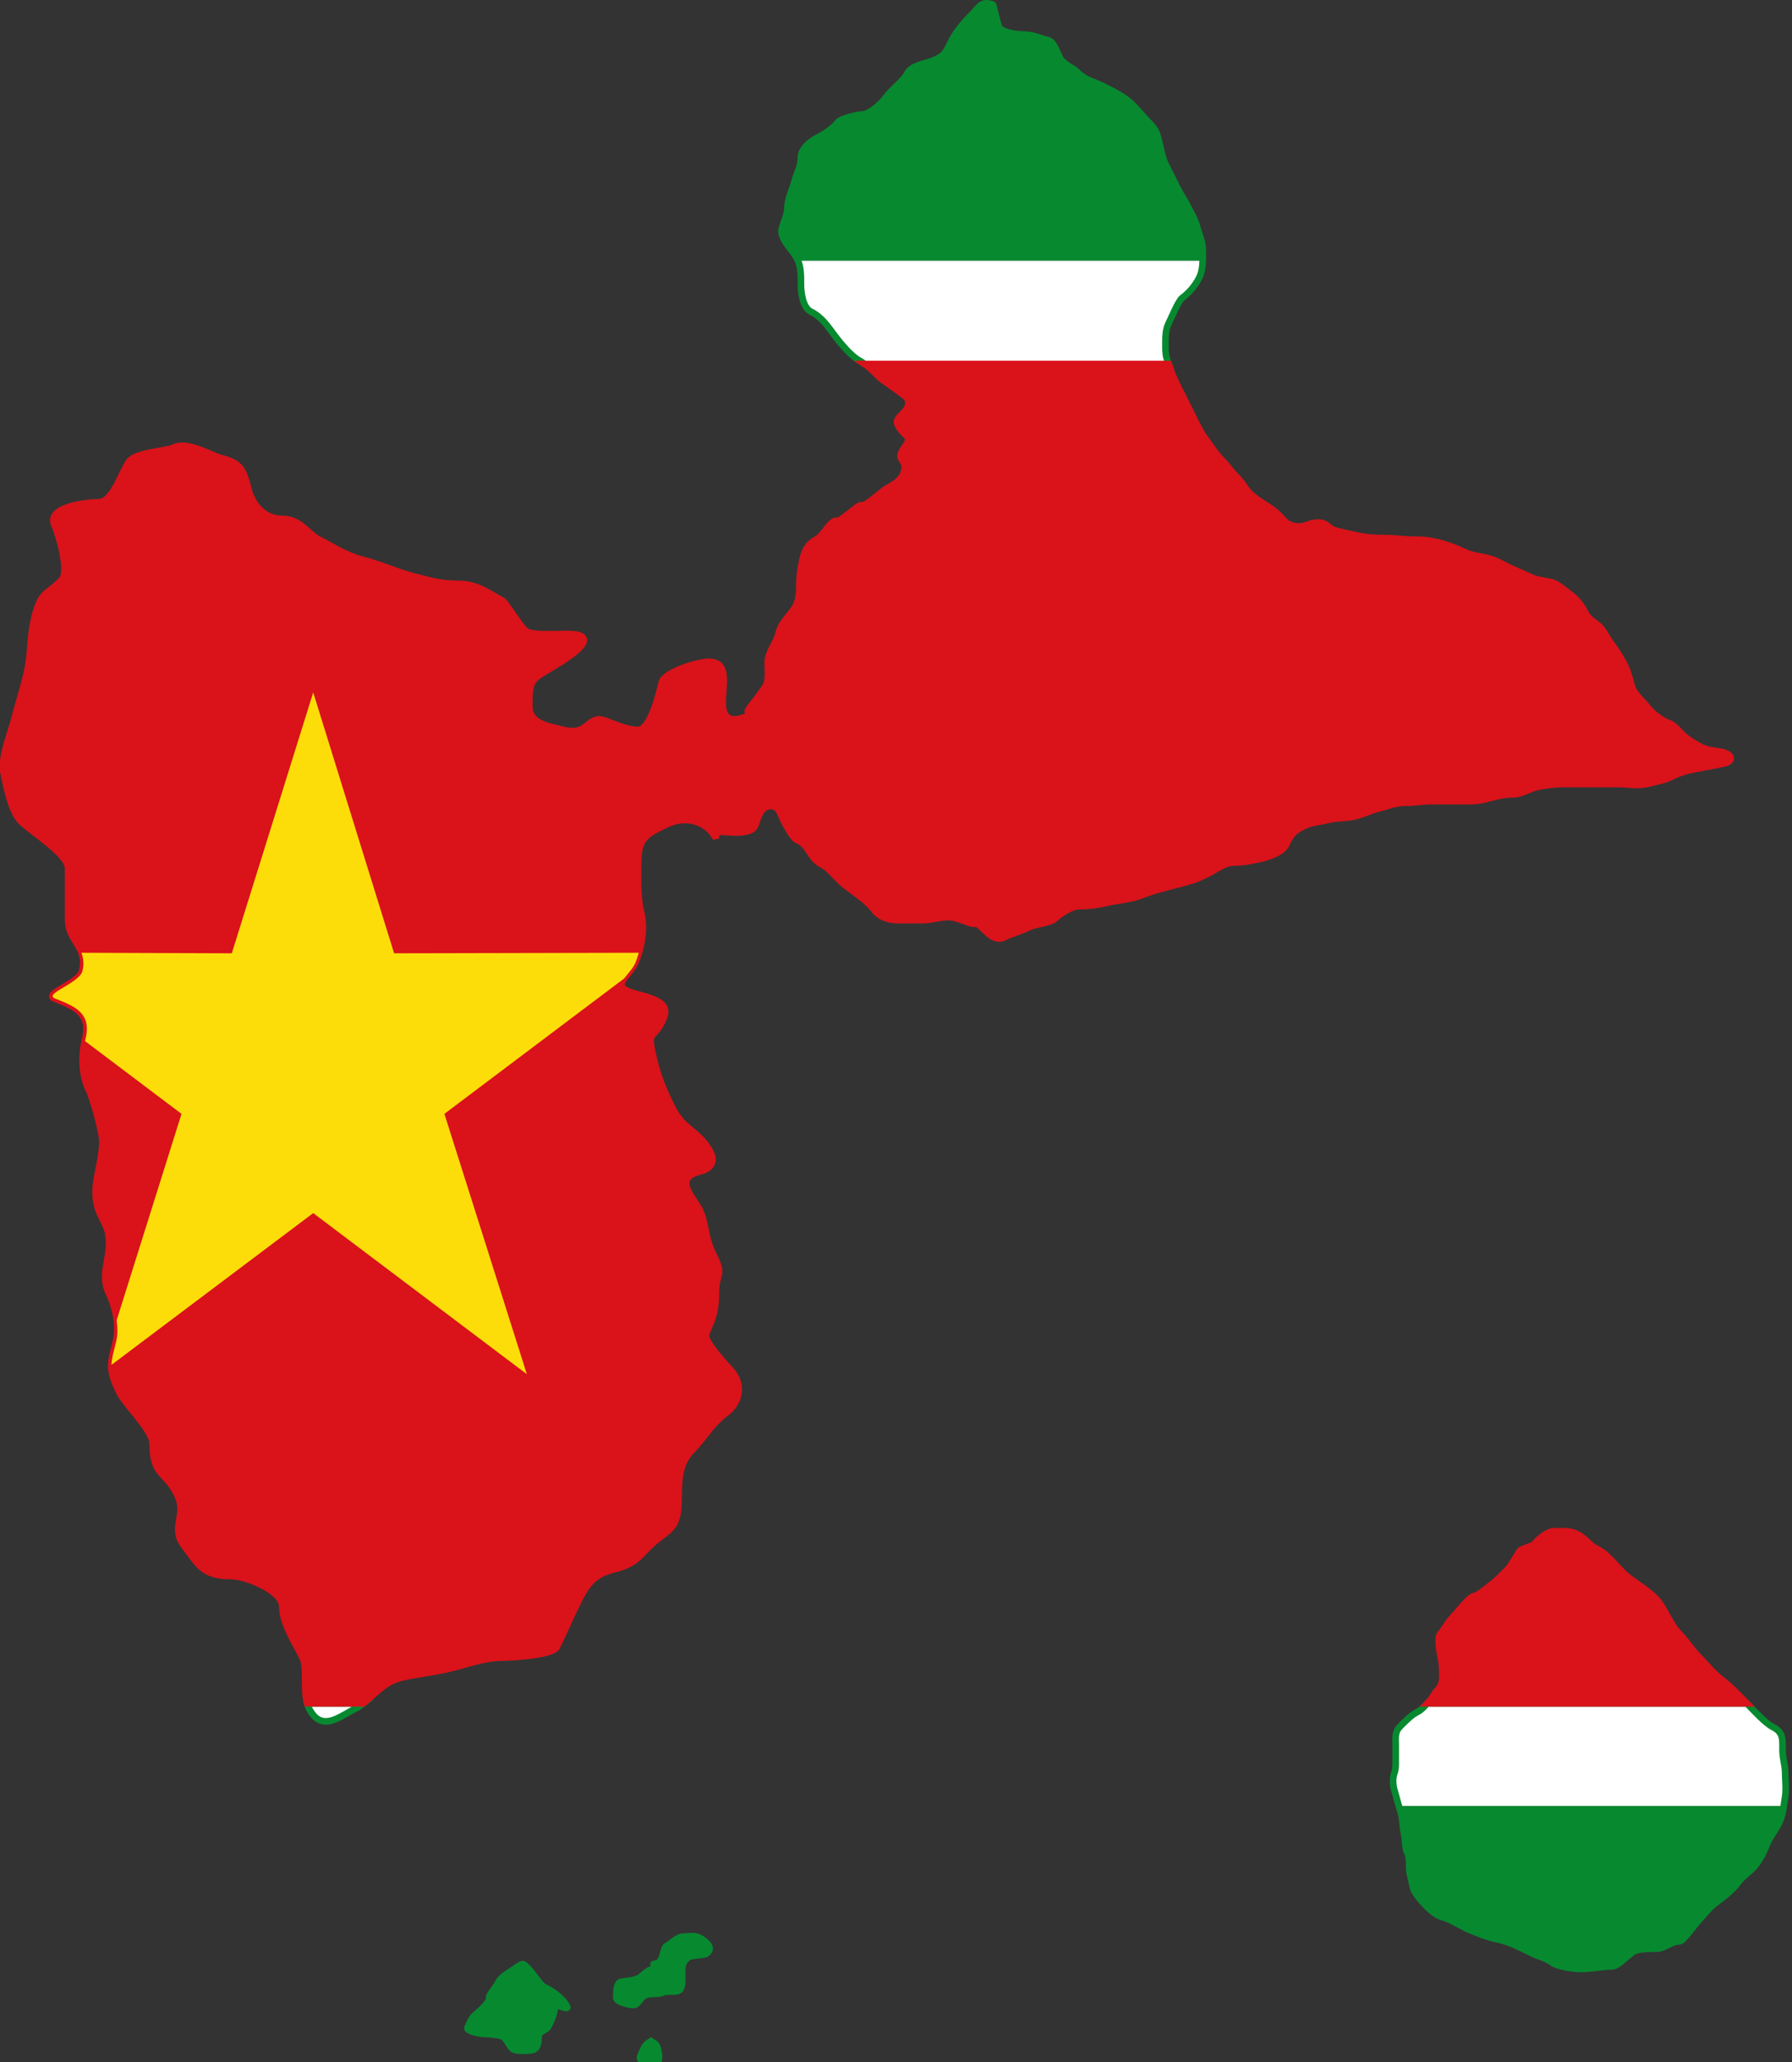<?xml version="1.0" encoding="UTF-8"?>
<svg xmlns="http://www.w3.org/2000/svg" xmlns:xlink="http://www.w3.org/1999/xlink" width="200px" height="230px" viewBox="0 0 200 230" version="1.1">
<rect x="0" y="0" width="200" height="230" fill="#333333" stroke="none"/>
<g id="surface1">
<path style=" stroke:none;fill-rule:nonzero;fill:rgb(100%,100%,100%);fill-opacity:1;" d="M 89.066 29.066 C 89.395 29.848 89.414 30.684 89.414 31.734 C 89.414 32.617 89.629 34.305 90.512 34.746 C 91.762 35.371 92.41 36.395 93.176 37.414 C 93.848 38.312 95.07 39.785 96.008 40.254 C 96.219 40.359 96.363 40.488 96.531 40.602 L 130.441 40.602 C 130.246 40.062 130.094 39.633 130.094 38.746 C 130.094 37.59 130.078 36.816 130.441 36.082 C 130.719 35.527 131.531 33.555 131.945 33.242 C 132.578 32.766 133.328 32.035 133.855 30.98 C 134.141 30.41 134.18 29.762 134.203 29.066 Z M 34.32 189.973 C 34.375 190.164 34.41 190.328 34.492 190.496 C 35.895 193.305 37.898 191.457 39.816 190.496 C 40.078 190.367 40.32 190.168 40.57 189.973 Z M 159.32 189.973 C 158.961 190.371 158.594 190.742 158.277 190.902 C 157.559 191.262 156.969 191.863 156.312 192.523 C 155.668 193.168 155.789 193.727 155.789 194.668 L 155.789 196.812 C 155.789 197.715 155.5 197.77 155.5 198.668 C 155.5 199.383 155.727 199.871 155.906 200.582 C 155.973 200.852 156.051 201.164 156.137 201.449 L 199.078 201.449 C 199.129 201.105 199.188 200.777 199.25 200.406 C 199.395 199.531 199.25 198.512 199.25 197.625 C 199.25 196.879 198.961 196.184 198.961 195.191 C 198.961 194 199.051 193.207 197.918 192.641 C 197.008 192.184 195.668 190.676 194.969 189.973 Z M 159.32 189.973 "/>
<path style=" stroke:none;fill-rule:nonzero;fill:rgb(2.745%,53.725%,18.824%);fill-opacity:1;" d="M 156.137 201.449 C 156.234 201.781 156.34 202.09 156.426 202.438 C 156.59 203.098 156.555 203.809 156.715 204.465 C 156.914 205.266 156.762 206.004 157.121 206.727 C 157.395 207.27 157.23 208.27 157.352 208.871 C 157.488 209.555 157.617 210.047 157.758 210.609 C 157.914 211.234 158.844 212.219 159.262 212.637 C 159.887 213.262 160.453 213.688 161.113 213.855 C 161.938 214.062 163.254 214.934 164.18 215.305 C 165.066 215.66 165.922 216 166.844 216.23 L 167.422 216.348 C 168.547 216.629 169.918 217.309 171.008 217.855 C 171.844 218.273 172.523 218.34 173.266 218.898 C 173.836 219.324 175.613 219.594 176.391 219.594 C 177.691 219.594 178.871 219.305 179.98 219.305 C 180.613 219.305 181.898 217.816 182.527 217.566 C 183.086 217.34 184.438 217.332 184.957 217.332 C 185.781 217.332 186.535 216.523 187.445 216.523 C 187.875 216.523 189.215 214.574 189.586 214.203 C 190.246 213.543 190.637 212.879 191.496 212.23 C 192.375 211.574 193.359 210.828 194.043 209.914 C 194.648 209.105 195.41 208.746 196.008 207.941 C 196.609 207.145 196.93 206.422 197.227 205.684 C 197.523 204.93 198.164 204.145 198.555 203.363 C 198.871 202.734 198.98 202.098 199.078 201.449 Z M 77.375 215.941 C 77.043 215.922 76.648 216 76.277 216 C 75.625 216 74.836 216.836 74.426 217.043 C 74.016 217.246 74.098 218.539 73.5 218.898 C 72.945 219.23 72.797 218.676 73.207 219.711 C 72.789 219.289 71.852 220.238 71.473 220.52 C 70.926 220.934 69.801 220.926 69.332 221.043 C 68.809 221.172 68.812 222.129 68.812 222.781 C 68.812 223.324 70.07 223.504 70.43 223.594 C 71.273 223.805 71.371 222.859 71.992 222.551 C 72.527 222.281 73.531 222.445 73.902 222.262 C 74.469 221.977 75.336 222.238 75.754 222.027 C 76.285 221.762 76.16 220.648 76.16 220 C 76.16 218.93 76.309 218.805 76.855 218.262 C 76.973 218.145 78.648 218 78.707 217.969 C 79.82 217.414 78.879 216.578 78.301 216.23 C 78 216.051 77.707 215.965 77.375 215.941 Z M 58.395 219.07 C 58.227 219.047 58.059 219.191 57.582 219.477 C 57.414 219.703 56.035 220.316 55.676 221.043 C 55.355 221.68 54.996 221.938 54.633 222.664 C 54.59 222.746 54.633 222.867 54.633 222.957 C 54.633 223.332 53.445 224.414 53.301 224.52 C 52.578 225.062 52.547 225.453 52.203 226.145 C 52.016 226.516 53.617 226.84 53.938 226.84 C 54.52 226.84 55.422 226.934 55.965 227.07 C 56.488 227.203 56.824 228.105 57.18 228.461 C 57.539 228.824 58.5 228.695 59.031 228.695 C 59.945 228.695 60.129 228.109 60.129 227.246 C 60.129 226.418 60.934 226.621 61.289 225.91 C 61.648 225.184 61.789 224.844 61.98 223.883 C 62.113 223.211 64.23 224.844 62.906 223.188 C 62.426 222.586 61.355 221.859 60.766 221.621 C 60.406 221.477 59.387 219.953 59.031 219.594 C 58.707 219.27 58.562 219.094 58.395 219.07 Z M 72.688 227.652 C 72 228.066 71.926 228.258 71.473 229.391 C 71.262 229.918 72.504 230.199 72.977 230.199 C 73.973 230.199 73.477 228.48 73.324 228.172 C 73.195 227.918 72.91 227.828 72.688 227.652 Z M 72.688 227.652 "/>
<path style=" stroke:none;fill-rule:nonzero;fill:rgb(2.745%,53.725%,18.824%);fill-opacity:1;" d="M 110.016 0.375 C 109.391 0.43 109.199 0.902 108.508 1.594 C 107.727 2.379 106.762 3.473 106.254 4.492 C 105.609 5.777 105.477 6.227 104.168 6.75 C 103.316 7.094 101.738 7.277 101.277 8.199 C 100.863 9.023 99.629 9.875 98.844 10.926 C 98.336 11.605 97.047 12.777 96.184 12.777 C 95.676 12.777 93.832 13.25 93.578 13.59 C 93.027 14.328 91.891 15.043 91.09 15.445 C 90.617 15.684 89.414 16.527 89.414 17.531 C 89.414 18.668 88.926 19.312 88.66 20.371 C 88.473 21.121 87.906 22.199 87.906 23.211 C 87.906 24.234 87.102 25.367 87.27 26.055 C 87.547 27.152 88.52 27.914 89.008 28.895 C 89.035 28.949 89.043 29.012 89.066 29.066 L 134.203 29.066 C 134.219 28.711 134.262 28.363 134.262 27.965 C 134.262 26.902 133.855 26.219 133.625 25.301 C 133.449 24.586 133.051 23.914 132.699 23.211 C 132.301 22.41 131.828 21.762 131.426 20.953 L 130.094 18.285 C 129.77 17.637 129.574 16.543 129.344 15.621 C 129.117 14.719 128.93 14.336 128.184 13.59 C 127.359 12.762 126.691 11.805 125.754 11.098 C 125 10.531 124.078 10.082 123.094 9.59 C 122.258 9.172 121.117 8.891 120.43 8.199 C 119.734 7.504 119.242 7.473 118.52 6.75 C 118.125 6.355 117.773 4.68 117.016 4.492 C 116.094 4.258 115.316 3.852 114.18 3.852 C 113.582 3.852 111.988 3.652 111.578 3.098 C 111.352 2.797 110.914 0.512 110.824 0.492 C 110.48 0.406 110.223 0.355 110.016 0.375 Z M 110.016 0.375 "/>
<path style="fill:none;stroke-width:0.4;stroke-linecap:butt;stroke-linejoin:miter;stroke:rgb(2.745%,53.725%,18.824%);stroke-opacity:1;stroke-miterlimit:4;" d="M -164.531 20.906 C -164.868 20.936 -164.971 21.191 -165.345 21.563 C -165.767 21.987 -166.288 22.576 -166.562 23.126 C -166.91 23.819 -166.982 24.061 -167.688 24.343 C -168.148 24.529 -169 24.628 -169.249 25.125 C -169.473 25.569 -170.139 26.028 -170.563 26.595 C -170.838 26.961 -171.534 27.593 -172 27.593 C -172.274 27.593 -173.27 27.848 -173.407 28.031 C -173.704 28.429 -174.318 28.814 -174.75 29.031 C -175.006 29.16 -175.655 29.615 -175.655 30.156 C -175.655 30.769 -175.919 31.116 -176.062 31.687 C -176.164 32.091 -176.47 32.672 -176.47 33.218 C -176.47 33.77 -176.904 34.38 -176.813 34.751 C -176.664 35.343 -176.138 35.753 -175.875 36.282 C -175.655 36.726 -175.655 37.207 -175.655 37.813 C -175.655 38.289 -175.539 39.199 -175.063 39.437 C -174.388 39.774 -174.037 40.326 -173.624 40.875 C -173.261 41.36 -172.601 42.154 -172.095 42.406 C -171.981 42.463 -171.903 42.533 -171.812 42.594 L -153.501 42.594 C -153.606 42.303 -153.688 42.071 -153.688 41.593 C -153.688 40.97 -153.697 40.553 -153.501 40.157 C -153.351 39.858 -152.912 38.794 -152.688 38.626 C -152.347 38.369 -151.942 37.975 -151.657 37.407 C -151.423 36.941 -151.438 36.415 -151.438 35.781 C -151.438 35.208 -151.657 34.839 -151.781 34.345 C -151.876 33.959 -152.092 33.597 -152.281 33.218 C -152.497 32.786 -152.75 32.437 -152.969 32.001 L -153.688 30.562 C -153.863 30.213 -153.969 29.623 -154.093 29.126 C -154.216 28.639 -154.317 28.433 -154.718 28.031 C -155.165 27.584 -155.526 27.068 -156.032 26.687 C -156.439 26.382 -156.937 26.14 -157.468 25.874 C -157.92 25.649 -158.536 25.497 -158.907 25.125 C -159.282 24.75 -159.548 24.733 -159.938 24.343 C -160.149 24.131 -160.341 23.227 -160.751 23.126 C -161.248 23 -161.668 22.781 -162.282 22.781 C -162.605 22.781 -163.465 22.673 -163.687 22.374 C -163.809 22.212 -164.045 20.98 -164.094 20.969 C -164.28 20.923 -164.419 20.896 -164.531 20.906 Z M -205.406 123.124 C -205.376 123.227 -205.357 123.316 -205.313 123.406 C -204.556 124.921 -203.474 123.924 -202.438 123.406 C -202.297 123.337 -202.166 123.229 -202.031 123.124 Z M -137.906 123.124 C -138.1 123.339 -138.298 123.539 -138.469 123.625 C -138.857 123.819 -139.176 124.143 -139.53 124.499 C -139.878 124.847 -139.813 125.148 -139.813 125.656 L -139.813 126.812 C -139.813 127.298 -139.969 127.328 -139.969 127.812 C -139.969 128.197 -139.847 128.461 -139.75 128.844 C -139.672 129.158 -139.556 129.493 -139.469 129.844 C -139.38 130.2 -139.399 130.584 -139.313 130.937 C -139.205 131.369 -139.288 131.767 -139.094 132.157 C -138.946 132.449 -139.035 132.989 -138.969 133.313 C -138.895 133.681 -138.826 133.947 -138.75 134.25 C -138.665 134.587 -138.163 135.118 -137.938 135.343 C -137.6 135.68 -137.294 135.91 -136.938 136 C -136.493 136.112 -135.782 136.581 -135.282 136.781 C -134.803 136.973 -134.341 137.156 -133.843 137.281 L -133.531 137.344 C -132.924 137.495 -132.183 137.862 -131.595 138.157 C -131.143 138.382 -130.776 138.418 -130.376 138.719 C -130.068 138.948 -129.108 139.094 -128.688 139.094 C -127.986 139.094 -127.349 138.938 -126.75 138.938 C -126.408 138.938 -125.714 138.136 -125.374 138.001 C -125.073 137.879 -124.343 137.874 -124.062 137.874 C -123.617 137.874 -123.21 137.439 -122.718 137.439 C -122.486 137.439 -121.763 136.388 -121.563 136.188 C -121.206 135.832 -120.995 135.474 -120.531 135.124 C -120.056 134.77 -119.525 134.368 -119.156 133.875 C -118.829 133.439 -118.417 133.246 -118.095 132.812 C -117.77 132.382 -117.597 131.992 -117.437 131.594 C -117.276 131.188 -116.93 130.765 -116.719 130.343 C -116.46 129.825 -116.439 129.324 -116.344 128.749 C -116.266 128.278 -116.344 127.728 -116.344 127.25 C -116.344 126.848 -116.5 126.473 -116.5 125.938 C -116.5 125.295 -116.452 124.868 -117.063 124.563 C -117.553 124.316 -118.278 123.503 -118.656 123.124 Z M -182.156 137.125 C -182.336 137.114 -182.549 137.156 -182.749 137.156 C -183.101 137.156 -183.528 137.607 -183.749 137.719 C -183.971 137.828 -183.926 138.525 -184.249 138.719 C -184.548 138.898 -184.629 138.599 -184.407 139.157 C -184.633 138.93 -185.139 139.441 -185.344 139.593 C -185.639 139.816 -186.247 139.812 -186.5 139.875 C -186.78 139.945 -186.78 140.461 -186.78 140.812 C -186.78 141.105 -186.101 141.202 -185.907 141.25 C -185.451 141.364 -185.399 140.854 -185.063 140.688 C -184.774 140.543 -184.232 140.631 -184.032 140.532 C -183.726 140.378 -183.258 140.52 -183.032 140.406 C -182.745 140.263 -182.812 139.662 -182.812 139.313 C -182.812 138.736 -182.732 138.668 -182.437 138.376 C -182.374 138.312 -181.469 138.235 -181.437 138.218 C -180.836 137.919 -181.344 137.468 -181.657 137.281 C -181.819 137.184 -181.977 137.137 -182.156 137.125 Z M -192.406 138.812 C -192.497 138.799 -192.587 138.877 -192.845 139.031 C -192.935 139.153 -193.68 139.483 -193.874 139.875 C -194.047 140.218 -194.241 140.357 -194.437 140.749 C -194.46 140.793 -194.437 140.859 -194.437 140.907 C -194.437 141.109 -195.078 141.693 -195.157 141.749 C -195.547 142.042 -195.564 142.253 -195.749 142.626 C -195.851 142.826 -194.986 143 -194.813 143 C -194.498 143 -194.011 143.051 -193.718 143.125 C -193.435 143.196 -193.254 143.683 -193.062 143.874 C -192.868 144.07 -192.349 144.001 -192.062 144.001 C -191.568 144.001 -191.469 143.685 -191.469 143.219 C -191.469 142.773 -191.035 142.882 -190.843 142.499 C -190.647 142.107 -190.573 141.924 -190.47 141.406 C -190.396 141.044 -189.255 141.924 -189.97 141.031 C -190.229 140.707 -190.807 140.315 -191.126 140.187 C -191.32 140.109 -191.87 139.288 -192.062 139.094 C -192.237 138.919 -192.315 138.824 -192.406 138.812 Z M -184.688 143.438 C -185.059 143.662 -185.099 143.765 -185.344 144.376 C -185.458 144.66 -184.787 144.812 -184.532 144.812 C -183.994 144.812 -184.262 143.885 -184.344 143.719 C -184.413 143.582 -184.567 143.533 -184.688 143.438 Z M -184.688 143.438 " transform="matrix(1.852,0,0,1.855,414.702,-38.403)"/>
<path style="fill-rule:nonzero;fill:rgb(85.49%,7.059%,10.196%);fill-opacity:1;stroke-width:0.4;stroke-linecap:butt;stroke-linejoin:miter;stroke:rgb(85.49%,7.059%,10.196%);stroke-opacity:1;stroke-miterlimit:4;" d="M -171.812 42.594 C -171.344 42.91 -171.112 43.261 -170.751 43.531 C -170.58 43.659 -169.321 44.516 -169.249 44.655 C -168.882 45.393 -170.03 45.721 -169.844 46.186 C -169.557 46.905 -168.888 46.892 -169.344 47.501 C -170.093 48.499 -169.211 48.158 -169.437 49.063 C -169.551 49.514 -170.004 49.83 -170.468 50.061 C -170.646 50.15 -171.713 51.093 -171.907 51.093 C -171.975 51.093 -172.034 51.064 -172.095 51.093 C -172.375 51.234 -173.287 52.031 -173.407 52.031 C -173.474 52.031 -173.565 52.001 -173.624 52.031 C -174.01 52.224 -174.345 52.953 -174.75 53.157 C -175.191 53.376 -175.447 53.797 -175.563 54.375 C -175.655 54.838 -175.75 55.242 -175.75 55.906 C -175.75 56.565 -175.809 56.975 -176.155 57.437 C -176.457 57.839 -176.856 58.203 -176.999 58.78 C -177.145 59.361 -177.472 59.669 -177.626 60.282 C -177.71 60.617 -177.554 61.402 -177.718 61.813 C -177.957 62.409 -179.294 63.757 -178.718 63.468 C -178.781 63.573 -178.796 63.649 -178.845 63.75 C -179.532 64.039 -180.374 64.233 -180.374 62.937 C -180.374 61.946 -179.95 60.501 -181.188 60.501 C -181.954 60.501 -183.89 61.154 -184.032 61.718 C -184.198 62.39 -184.715 64.593 -185.468 64.593 C -186.464 64.593 -187.512 63.862 -187.938 63.969 C -188.611 64.138 -188.702 64.911 -189.97 64.593 C -190.898 64.361 -192.03 64.224 -192.03 63.156 C -192.03 61.571 -191.866 61.556 -190.782 60.907 C -190.008 60.442 -187.867 59.189 -189.126 58.875 C -189.71 58.73 -191.76 58.999 -192.218 58.656 C -192.598 58.372 -193.435 56.923 -193.657 56.813 C -194.391 56.445 -195.119 55.813 -196.281 55.813 C -197.401 55.813 -198.011 55.607 -198.937 55.375 C -200.019 55.105 -200.957 54.644 -202.031 54.375 C -203.079 54.113 -203.843 53.578 -204.687 53.157 C -205.374 52.812 -205.817 51.906 -206.906 51.906 C -208.045 51.906 -208.728 51.024 -208.969 50.061 C -209.262 48.888 -209.473 48.53 -210.593 48.25 C -211.207 48.097 -212.616 47.197 -213.468 47.625 C -213.86 47.821 -215.723 47.903 -216.126 48.438 C -216.6 49.072 -217.117 50.906 -217.969 50.906 C -218.623 50.906 -221.201 51.163 -220.625 52.313 C -220.475 52.614 -219.678 55.053 -220.218 55.594 C -221.159 56.533 -221.441 56.238 -221.844 57.843 C -222.114 58.926 -222.041 59.854 -222.249 60.907 C -222.467 61.992 -222.787 62.872 -223.061 63.969 C -223.258 64.753 -223.928 66.288 -223.688 67.25 C -223.606 67.579 -223.323 69.426 -222.656 70.094 C -222.017 70.732 -219.813 72.056 -219.813 72.937 L -219.813 76.03 C -219.813 77.29 -218.606 77.641 -218.969 79.094 C -219.155 79.842 -221.34 80.463 -220.625 80.75 C -219.547 81.182 -218.385 81.569 -218.782 83.157 C -219.047 84.218 -218.986 85.402 -218.562 86.251 C -218.311 86.752 -217.75 88.811 -217.75 89.313 C -217.75 90.425 -218.157 91.457 -218.157 92.375 C -218.157 93.956 -217.343 94.062 -217.343 95.437 C -217.343 96.54 -217.875 97.44 -217.343 98.499 C -217.05 99.087 -216.683 100.354 -216.938 101.376 C -217.278 102.734 -217.4 103.075 -216.719 104.438 C -216.335 105.207 -214.719 106.71 -214.719 107.5 C -214.719 109.467 -213.974 109.115 -213.251 110.562 C -212.616 111.834 -213.681 112.508 -212.844 113.624 C -211.932 114.839 -211.679 115.469 -210 115.469 C -209.104 115.469 -206.906 116.349 -206.906 117.312 C -206.906 118.331 -206.117 119.515 -205.687 120.376 C -205.387 120.976 -205.67 122.225 -205.406 123.124 L -202.031 123.124 C -201.383 122.625 -200.765 121.84 -199.78 121.593 C -198.846 121.359 -197.863 121.294 -196.688 120.999 C -195.772 120.772 -194.716 120.376 -193.657 120.376 C -193.159 120.376 -190.617 120.233 -190.375 119.75 C -189.982 118.963 -189.525 117.893 -189.126 117.095 C -188.575 115.995 -188.187 115.383 -186.907 115.062 C -185.323 114.667 -185.342 114.037 -184.249 113.22 C -183.365 112.554 -183.032 112.373 -183.032 110.749 C -183.032 109.427 -182.895 108.582 -182.22 107.906 C -181.465 107.15 -181.091 106.356 -180.157 105.657 C -179.359 105.059 -179.047 103.922 -179.969 102.999 C -180.077 102.892 -181.477 101.38 -181.376 100.969 C -181.222 100.359 -180.781 99.944 -180.781 98.499 C -180.781 97.092 -180.247 97.505 -180.969 96.062 C -181.467 95.066 -181.363 94.243 -181.781 93.407 C -182.108 92.754 -183.38 91.556 -181.781 91.155 C -180.484 90.831 -180.998 89.875 -181.781 89.094 C -182.384 88.491 -182.891 88.344 -183.437 87.251 C -183.867 86.392 -184.215 85.606 -184.468 84.593 C -184.989 82.515 -184.605 83.302 -184.032 82.157 C -183.629 81.35 -183.736 80.933 -185.468 80.499 C -187.324 80.036 -186.114 79.539 -185.688 78.688 C -185.333 77.98 -185.017 76.649 -185.28 75.594 C -185.523 74.628 -185.468 73.629 -185.468 72.562 C -185.468 71.085 -184.958 70.871 -183.844 70.313 C -182.256 69.519 -181.049 70.454 -180.781 71.125 C -180.781 70.934 -180.764 70.69 -180.781 70.468 C -180.703 70.555 -180.682 70.719 -180.562 70.719 C -180.085 70.719 -179.499 70.812 -179.03 70.719 C -178.256 70.563 -178.482 70.306 -178.125 69.594 C -177.887 69.121 -177.178 68.916 -176.906 69.594 C -176.811 69.83 -176.223 71.079 -175.875 71.218 C -175.16 71.505 -175.107 72.322 -174.438 72.657 C -173.856 72.947 -173.563 73.507 -172.907 74 C -172.424 74.362 -171.639 74.887 -171.251 75.407 C -170.975 75.773 -170.471 76.03 -169.844 76.03 L -168.313 76.03 C -167.792 76.03 -167.252 75.843 -166.781 75.843 C -166.229 75.843 -165.509 76.249 -165.25 76.249 C -165.182 76.249 -165.092 76.22 -165.03 76.249 C -164.672 76.428 -164.109 77.414 -163.406 77.062 C -162.946 76.833 -162.44 76.719 -161.875 76.437 C -161.548 76.275 -160.607 76.201 -160.343 75.938 C -160.084 75.679 -159.339 75.188 -158.907 75.188 C -158.369 75.188 -157.791 75.127 -157.281 75 C -156.852 74.893 -156.18 74.826 -155.625 74.687 C -155.131 74.565 -154.631 74.322 -154.093 74.188 C -153.593 74.063 -153.153 73.929 -152.562 73.781 C -151.9 73.615 -151.571 73.457 -151.031 73.187 C -150.621 72.983 -150.121 72.562 -149.531 72.562 C -148.896 72.562 -148.468 72.444 -147.968 72.343 C -147.569 72.265 -146.654 71.964 -146.438 71.532 C -146.128 70.915 -146.025 70.715 -145.407 70.405 C -144.882 70.144 -144.424 70.138 -143.876 70.001 C -143.342 69.866 -142.798 69.919 -142.249 69.782 C -141.705 69.645 -141.319 69.43 -140.718 69.281 C -140.226 69.158 -139.832 68.969 -139.188 68.969 C -138.632 68.969 -138.184 68.874 -137.657 68.874 L -135.999 68.874 C -135.468 68.874 -134.976 68.899 -134.499 68.782 C -134.018 68.661 -133.375 68.468 -132.843 68.468 C -132.19 68.468 -131.917 68.183 -131.312 68.032 C -130.949 67.941 -130.251 67.844 -129.781 67.844 C -129.27 67.844 -128.762 67.844 -128.249 67.844 C -127.638 67.844 -127.02 67.844 -126.406 67.844 C -125.887 67.844 -125.189 67.969 -124.687 67.844 C -124.317 67.752 -123.623 67.625 -123.25 67.438 C -122.643 67.135 -122.337 67.061 -121.719 66.937 C -121.187 66.831 -120.63 66.732 -120.094 66.625 C -119.4 66.486 -119.538 66.075 -120.094 65.938 C -120.565 65.821 -120.93 65.863 -121.406 65.625 C -121.695 65.479 -122.252 65.153 -122.531 64.875 C -122.681 64.725 -123.086 64.252 -123.343 64.188 C -123.674 64.104 -124.362 63.59 -124.594 63.281 C -124.895 62.878 -125.467 62.447 -125.594 61.937 C -125.682 61.585 -125.821 61.078 -126.001 60.718 C -126.214 60.292 -126.513 59.816 -126.844 59.374 C -127.093 59.041 -127.245 58.66 -127.532 58.376 C -127.739 58.167 -128.184 57.944 -128.344 57.624 C -128.523 57.264 -128.806 56.817 -129.188 56.531 C -129.547 56.261 -130.057 55.807 -130.407 55.718 C -130.825 55.615 -131.308 55.596 -131.751 55.375 C -132.116 55.192 -132.698 54.964 -133.063 54.781 C -133.362 54.631 -133.788 54.381 -134.187 54.282 C -134.704 54.151 -135.248 54.111 -135.719 53.875 C -136.077 53.696 -136.678 53.463 -137.157 53.345 C -137.663 53.216 -138.037 53.157 -138.657 53.157 C -139.256 53.157 -139.863 53.062 -140.406 53.062 C -140.948 53.062 -141.477 53.035 -141.969 52.938 C -142.479 52.835 -142.964 52.728 -143.376 52.624 C -143.958 52.479 -143.871 52.125 -144.5 52.125 C -145.08 52.125 -145.306 52.494 -146.031 52.313 C -146.519 52.191 -146.656 51.782 -147.156 51.407 C -147.622 51.058 -148.215 50.754 -148.594 50.375 C -148.932 50.038 -148.976 49.807 -149.313 49.47 C -149.794 48.987 -149.902 48.754 -150.313 48.343 C -150.67 47.987 -150.999 47.461 -151.25 47.126 C -151.587 46.677 -151.841 46.132 -152.062 45.687 L -152.781 44.249 C -152.988 43.836 -153.281 43.278 -153.374 42.905 C -153.408 42.771 -153.465 42.693 -153.501 42.594 Z M -130.281 112.782 C -130.658 112.782 -131.226 113.249 -131.439 113.531 C -131.544 113.673 -132.112 113.786 -132.312 113.938 C -132.369 113.953 -132.843 114.843 -133.031 115.031 C -133.286 115.288 -133.666 115.694 -134.031 115.968 C -134.383 116.233 -134.752 116.594 -135.126 116.688 C -135.411 116.76 -136.126 117.689 -136.282 117.844 C -136.649 118.211 -136.845 118.611 -137.157 119.001 C -137.307 119.186 -137.142 120.182 -137.094 120.376 C -136.999 120.738 -137.001 121.136 -137.001 121.532 C -137.001 122.221 -137.349 122.261 -137.594 122.749 C -137.644 122.853 -137.788 122.996 -137.906 123.124 L -118.656 123.124 C -119.08 122.701 -119.647 122.092 -120.187 121.688 C -120.689 121.311 -121.105 120.77 -121.563 120.313 C -122.029 119.847 -122.32 119.336 -122.782 118.874 C -123.202 118.455 -123.573 117.548 -123.938 117.063 C -124.395 116.452 -125.3 115.941 -125.813 115.532 C -126.461 115.014 -126.952 114.212 -127.625 113.875 C -128.232 113.571 -128.306 113.237 -128.907 112.938 C -129.325 112.729 -129.804 112.782 -130.281 112.782 Z M -130.281 112.782 " transform="matrix(1.852,0,0,1.855,414.702,-38.403)"/>
<path style=" stroke:none;fill-rule:nonzero;fill:rgb(98.824%,86.667%,3.529%);fill-opacity:1;" d="M 34.957 77.234 L 25.871 106.332 L 9.09 106.273 C 9.289 106.832 9.414 107.461 9.203 108.305 C 8.859 109.691 4.812 110.844 6.137 111.375 C 8.133 112.176 10.285 112.895 9.551 115.84 C 9.527 115.934 9.516 116.031 9.492 116.129 L 20.258 124.242 L 13.023 147.254 C 13.125 148.055 13.156 148.867 12.965 149.633 C 12.68 150.773 12.465 151.52 12.445 152.238 L 34.957 135.312 L 58.801 153.281 L 49.598 124.242 L 69.621 109.172 C 69.637 109.148 69.66 109.141 69.68 109.113 C 70.008 108.676 70.539 108.141 70.836 107.551 C 71.012 107.199 71.152 106.762 71.301 106.273 L 43.984 106.332 Z M 34.957 77.234 "/>
</g>
</svg>
